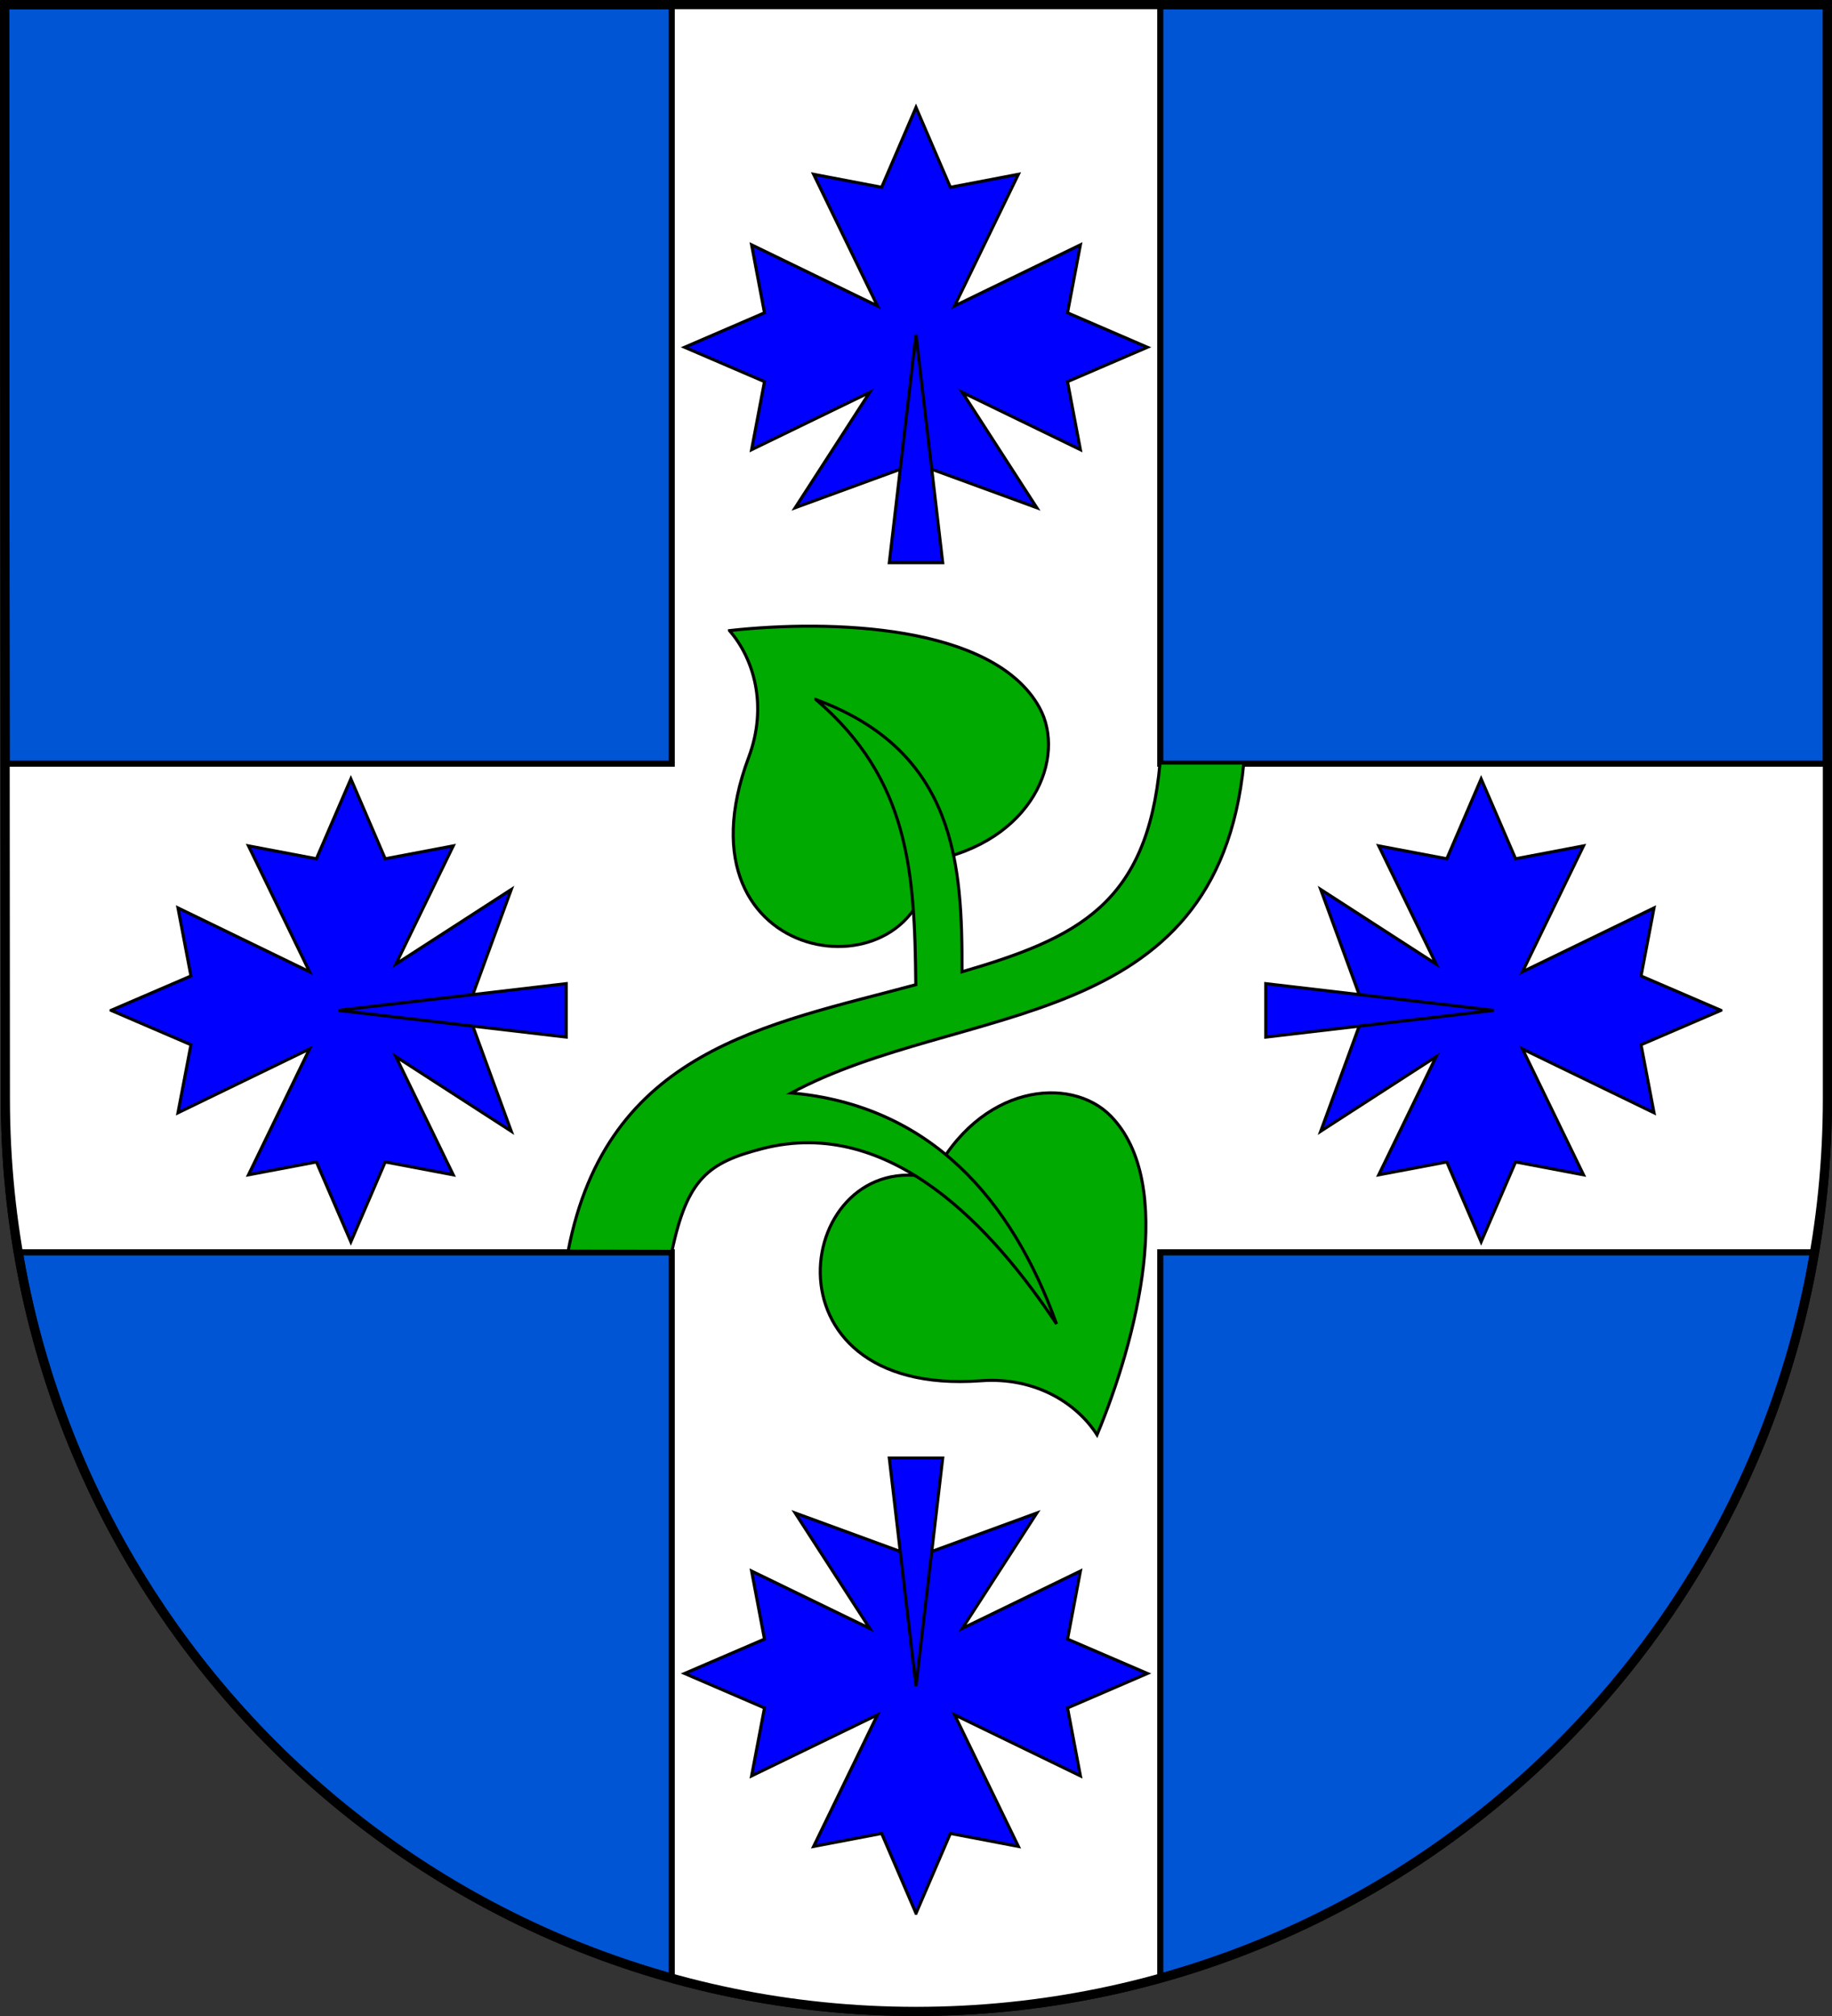 <?xml version="1.0" encoding="UTF-8" standalone="no"?>
<!-- Created with Inkscape (http://www.inkscape.org/) -->

<svg
   xmlns:dc="http://purl.org/dc/elements/1.1/"
   xmlns:cc="http://creativecommons.org/ns#"
   xmlns:rdf="http://www.w3.org/1999/02/22-rdf-syntax-ns#"
   xmlns:svg="http://www.w3.org/2000/svg"
   xmlns="http://www.w3.org/2000/svg"
   xmlns:sodipodi="http://sodipodi.sourceforge.net/DTD/sodipodi-0.dtd"
   xmlns:inkscape="http://www.inkscape.org/namespaces/inkscape"
   width="600"
   height="660"
   id="svg2"
   inkscape:label="Pozadí"
   version="1.1"
   inkscape:version="0.48.0 r9654"
   sodipodi:docname="_CoA.svg">
  <rect width="100%" height="100%" fill="#333333" stroke="none"/>
  <defs
     id="defs4809">
    <inkscape:perspective
       sodipodi:type="inkscape:persp3d"
       inkscape:vp_x="0 : 526.18109 : 1"
       inkscape:vp_y="0 : 1000 : 0"
       inkscape:vp_z="744.09448 : 526.18109 : 1"
       inkscape:persp3d-origin="372.04724 : 350.78739 : 1"
       id="perspective4815" />
    <inkscape:perspective
       id="perspective4825"
       inkscape:persp3d-origin="0.5 : 0.33333333 : 1"
       inkscape:vp_z="1 : 0.5 : 1"
       inkscape:vp_y="0 : 1000 : 0"
       inkscape:vp_x="0 : 0.5 : 1"
       sodipodi:type="inkscape:persp3d" />
    <inkscape:perspective
       id="perspective3780"
       inkscape:persp3d-origin="0.5 : 0.33333333 : 1"
       inkscape:vp_z="1 : 0.5 : 1"
       inkscape:vp_y="0 : 1000 : 0"
       inkscape:vp_x="0 : 0.5 : 1"
       sodipodi:type="inkscape:persp3d" />
    <inkscape:perspective
       id="perspective3845"
       inkscape:persp3d-origin="0.5 : 0.33333333 : 1"
       inkscape:vp_z="1 : 0.5 : 1"
       inkscape:vp_y="0 : 1000 : 0"
       inkscape:vp_x="0 : 0.5 : 1"
       sodipodi:type="inkscape:persp3d" />
    <inkscape:perspective
       id="perspective3862"
       inkscape:persp3d-origin="0.5 : 0.33333333 : 1"
       inkscape:vp_z="1 : 0.5 : 1"
       inkscape:vp_y="0 : 1000 : 0"
       inkscape:vp_x="0 : 0.5 : 1"
       sodipodi:type="inkscape:persp3d" />
    <inkscape:perspective
       id="perspective4921"
       inkscape:persp3d-origin="0.5 : 0.33333333 : 1"
       inkscape:vp_z="1 : 0.5 : 1"
       inkscape:vp_y="0 : 1000 : 0"
       inkscape:vp_x="0 : 0.5 : 1"
       sodipodi:type="inkscape:persp3d" />
    <inkscape:perspective
       id="perspective2835"
       inkscape:persp3d-origin="0.5 : 0.33333333 : 1"
       inkscape:vp_z="1 : 0.5 : 1"
       inkscape:vp_y="0 : 1000 : 0"
       inkscape:vp_x="0 : 0.5 : 1"
       sodipodi:type="inkscape:persp3d" />
    <inkscape:perspective
       id="perspective4588"
       inkscape:persp3d-origin="0.5 : 0.33333333 : 1"
       inkscape:vp_z="1 : 0.5 : 1"
       inkscape:vp_y="0 : 1000 : 0"
       inkscape:vp_x="0 : 0.5 : 1"
       sodipodi:type="inkscape:persp3d" />
    <inkscape:perspective
       id="perspective4628"
       inkscape:persp3d-origin="0.5 : 0.33333333 : 1"
       inkscape:vp_z="1 : 0.5 : 1"
       inkscape:vp_y="0 : 1000 : 0"
       inkscape:vp_x="0 : 0.5 : 1"
       sodipodi:type="inkscape:persp3d" />
    <inkscape:perspective
       id="perspective4650"
       inkscape:persp3d-origin="0.5 : 0.33333333 : 1"
       inkscape:vp_z="1 : 0.5 : 1"
       inkscape:vp_y="0 : 1000 : 0"
       inkscape:vp_x="0 : 0.5 : 1"
       sodipodi:type="inkscape:persp3d" />
  </defs>
  <sodipodi:namedview
     id="base"
     pagecolor="#ffffff"
     bordercolor="#666666"
     borderopacity="1.0"
     inkscape:pageopacity="0.0"
     inkscape:pageshadow="2"
     inkscape:zoom="0.45092568"
     inkscape:cx="-68.342116"
     inkscape:cy="398.07096"
     inkscape:document-units="px"
     inkscape:current-layer="layer1"
     showgrid="false"
     inkscape:window-width="1366"
     inkscape:window-height="716"
     inkscape:window-x="-8"
     inkscape:window-y="-8"
     inkscape:window-maximized="1"
     showguides="true"
     inkscape:guide-bbox="true" />
  <g
     inkscape:label="Vrstva 1"
     inkscape:groupmode="layer"
     id="layer1"
     transform="translate(0,-392.362)">
    <path
       style="fill:#0055d4;fill-opacity:1;stroke:#000000;stroke-width:3;stroke-miterlimit:4;stroke-dasharray:none"
       d="m 1.76,751.977 c 0,165.042 133.518,298.885 298.24,298.885 164.722,0 298.5,-133.843 298.5,-298.885 l 2.8e-4,-358.115 -597,0 0.26,358.115 z"
       id="rect4411-0"
       sodipodi:nodetypes="cscccc" />
    <path
       style="opacity:1;fill:#ffffff;fill-opacity:1;stroke:#000000;stroke-width:2;stroke-miterlimit:4;stroke-dasharray:none"
       d="M 220 1.5 L 220 250 L 1.688 250 L 1.75 359.625 C 1.75 376.803 3.223 393.614 6 410 L 220 410 L 220 647.594 C 245.461 654.683 272.286 658.5 300 658.5 C 327.712 658.5 354.529 654.681 380 647.594 L 380 410 L 594.25 410 C 597.032 393.614 598.5 376.803 598.5 359.625 L 598.5 250 L 380 250 L 380 1.5 L 220 1.5 z "
       transform="translate(0,392.362)"
       id="rect3031" />
    <path
       style="fill:#0000ff;stroke:#000000"
       d="M 300 35.156 L 288.75 61.312 L 266.469 57.062 L 287.375 100.156 L 246.156 80.156 L 250.375 102.406 L 224.219 113.688 L 250.375 124.938 L 246.156 147.219 L 284.844 128.438 L 260.438 166.219 L 295.875 153.25 L 291.562 183.875 L 300 183.875 L 308.438 183.875 L 304.125 153.25 L 339.562 166.219 L 315.156 128.438 L 353.844 147.219 L 349.625 124.938 L 375.781 113.688 L 349.625 102.406 L 353.844 80.156 L 312.625 100.156 L 333.531 57.062 L 311.25 61.312 L 300 35.156 z "
       transform="translate(0,392.362)"
       id="path3038" />
    <path
       style="fill:#0000ff;stroke:#000000;stroke-width:1px;stroke-linecap:butt;stroke-linejoin:miter;stroke-opacity:1"
       d="m 300,109.562 -8.75,74.656 8.75,0 8.75,0 z"
       transform="translate(0,392.362)"
       id="path3162"
       inkscape:connector-curvature="0"
       sodipodi:nodetypes="ccccc" />
    <path
       inkscape:connector-curvature="0"
       style="fill:#0000ff;stroke:#000000"
       d="m 300,1018.758 -11.25,-26.156 -22.281,4.25 20.906,-43.094 -41.219,20 4.219,-22.25 -26.156,-11.281 26.156,-11.25 -4.219,-22.281 38.688,18.781 -24.406,-37.781 35.438,12.969 -4.312,-30.625 8.438,0 8.438,0 -4.312,30.625 35.438,-12.969 -24.406,37.781 38.688,-18.781 -4.219,22.281 26.156,11.25 -26.156,11.281 4.219,22.25 -41.219,-20 20.906,43.094 -22.281,-4.25 -11.25,26.156 z"
       id="path3038-4" />
    <path
       style="fill:#0000ff;stroke:#000000;stroke-width:1px;stroke-linecap:butt;stroke-linejoin:miter;stroke-opacity:1"
       d="m 300,944.352 -8.75,-74.656 8.75,0 8.75,0 z"
       id="path3162-5"
       inkscape:connector-curvature="0"
       sodipodi:nodetypes="ccccc" />
    <path
       inkscape:connector-curvature="0"
       style="fill:#0000ff;stroke:#000000"
       d="m 36.38,723.138 26.156,11.25 -4.25,22.281 43.094,-20.906 -20,41.219 22.25,-4.219 11.281,26.156 11.25,-26.156 22.281,4.219 -18.781,-38.688 37.781,24.406 -12.969,-35.438 30.625,4.312 0,-8.438 0,-8.438 -30.625,4.312 12.969,-35.438 -37.781,24.406 18.781,-38.688 -22.281,4.219 -11.25,-26.156 -11.281,26.156 -22.25,-4.219 20,41.219 -43.094,-20.906 4.25,22.281 -26.156,11.25 z"
       id="path3038-7" />
    <path
       style="fill:#0000ff;stroke:#000000;stroke-width:1px;stroke-linecap:butt;stroke-linejoin:miter;stroke-opacity:1"
       d="m 110.787,723.138 74.656,8.75 0,-8.75 0,-8.75 z"
       id="path3162-8"
       inkscape:connector-curvature="0"
       sodipodi:nodetypes="ccccc" />
    <path
       inkscape:connector-curvature="0"
       style="fill:#0000ff;stroke:#000000"
       d="m 563.62,723.138 -26.156,11.25 4.25,22.281 -43.094,-20.906 20,41.219 -22.25,-4.219 -11.281,26.156 -11.25,-26.156 -22.281,4.219 18.781,-38.688 -37.781,24.406 12.969,-35.438 -30.625,4.312 0,-8.438 0,-8.438 30.625,4.312 -12.969,-35.438 37.781,24.406 -18.781,-38.688 22.281,4.219 11.25,-26.156 11.281,26.156 22.25,-4.219 -20,41.219 43.094,-20.906 -4.25,22.281 26.156,11.25 z"
       id="path3038-4-2" />
    <path
       style="fill:#0000ff;stroke:#000000;stroke-width:1px;stroke-linecap:butt;stroke-linejoin:miter;stroke-opacity:1"
       d="m 489.213,723.138 -74.656,8.75 0,-8.75 0,-8.75 z"
       id="path3162-5-2"
       inkscape:connector-curvature="0"
       sodipodi:nodetypes="ccccc" />
    <path
       style="fill:#00aa00;stroke:#000000;stroke-width:1px;stroke-linecap:butt;stroke-linejoin:miter;stroke-opacity:1"
       d="m 359.292,469.735 c -6.433,-10.086 -19.937,-19.031 -38.053,-17.699 -74.205,5.454 -60.719,-77.016 -15.929,-66.372 15.479,-30.843 45.327,-33.636 58.407,-20.354 21.845,22.181 8.347,73.822 -4.425,104.425 z"
       id="path3253"
       inkscape:connector-curvature="0"
       transform="translate(0,392.362)"
       sodipodi:nodetypes="cscsc" />
    <path
       style="fill:#00aa00;stroke:#000000;stroke-width:1px;stroke-linecap:butt;stroke-linejoin:miter;stroke-opacity:1"
       d="m 238.912,598.81 c 7.871,9.009 12.66,24.482 6.29,41.494 -26.091,69.681 56.844,79.918 59.219,33.942 33.951,-6.186 45.02,-34.045 35.95,-50.332 -15.147,-27.198 -68.5,-28.759 -101.459,-25.105 z"
       id="path3253-8"
       inkscape:connector-curvature="0"
       sodipodi:nodetypes="cscsc" />
    <path
       style="fill:#00aa00;stroke:#000000;stroke-width:1px;stroke-linecap:butt;stroke-linejoin:miter;stroke-opacity:1"
       d="m 267.25,229.031 c 30.653,26.258 32.308,56.525 32.688,93.344 -49.042,13.215 -101.204,21.357 -113.875,87.22 l 33.989,0.072 c 5.053,-23.893 11.927,-29.073 29.684,-33.641 42.111,-10.834 75.695,26.489 96.295,57.411 -14.672,-40.707 -41.347,-71.591 -86.906,-75.625 55.911,-29.97 139.479,-18.812 148.23,-107.969 l -27.438,0 c -4.164,46.176 -26.979,57.232 -64.855,68.312 0.101,-34.933 -1.792,-72.109 -47.812,-89.125 z"
       transform="translate(0,392.362)"
       id="path3247"
       inkscape:connector-curvature="0"
       sodipodi:nodetypes="ccccsccccccc" />
    <path
       style="fill:none;fill-opacity:1;stroke:#000000;stroke-width:3;stroke-miterlimit:4;stroke-dasharray:none"
       d="m 1.76,751.977 c 0,165.042 133.518,298.885 298.24,298.885 164.722,0 298.5,-133.843 298.5,-298.885 l 2.8e-4,-358.115 -597,0 0.26,358.115 z"
       id="rect4411-0-0"
       sodipodi:nodetypes="cscccc" />
  </g>
</svg>
